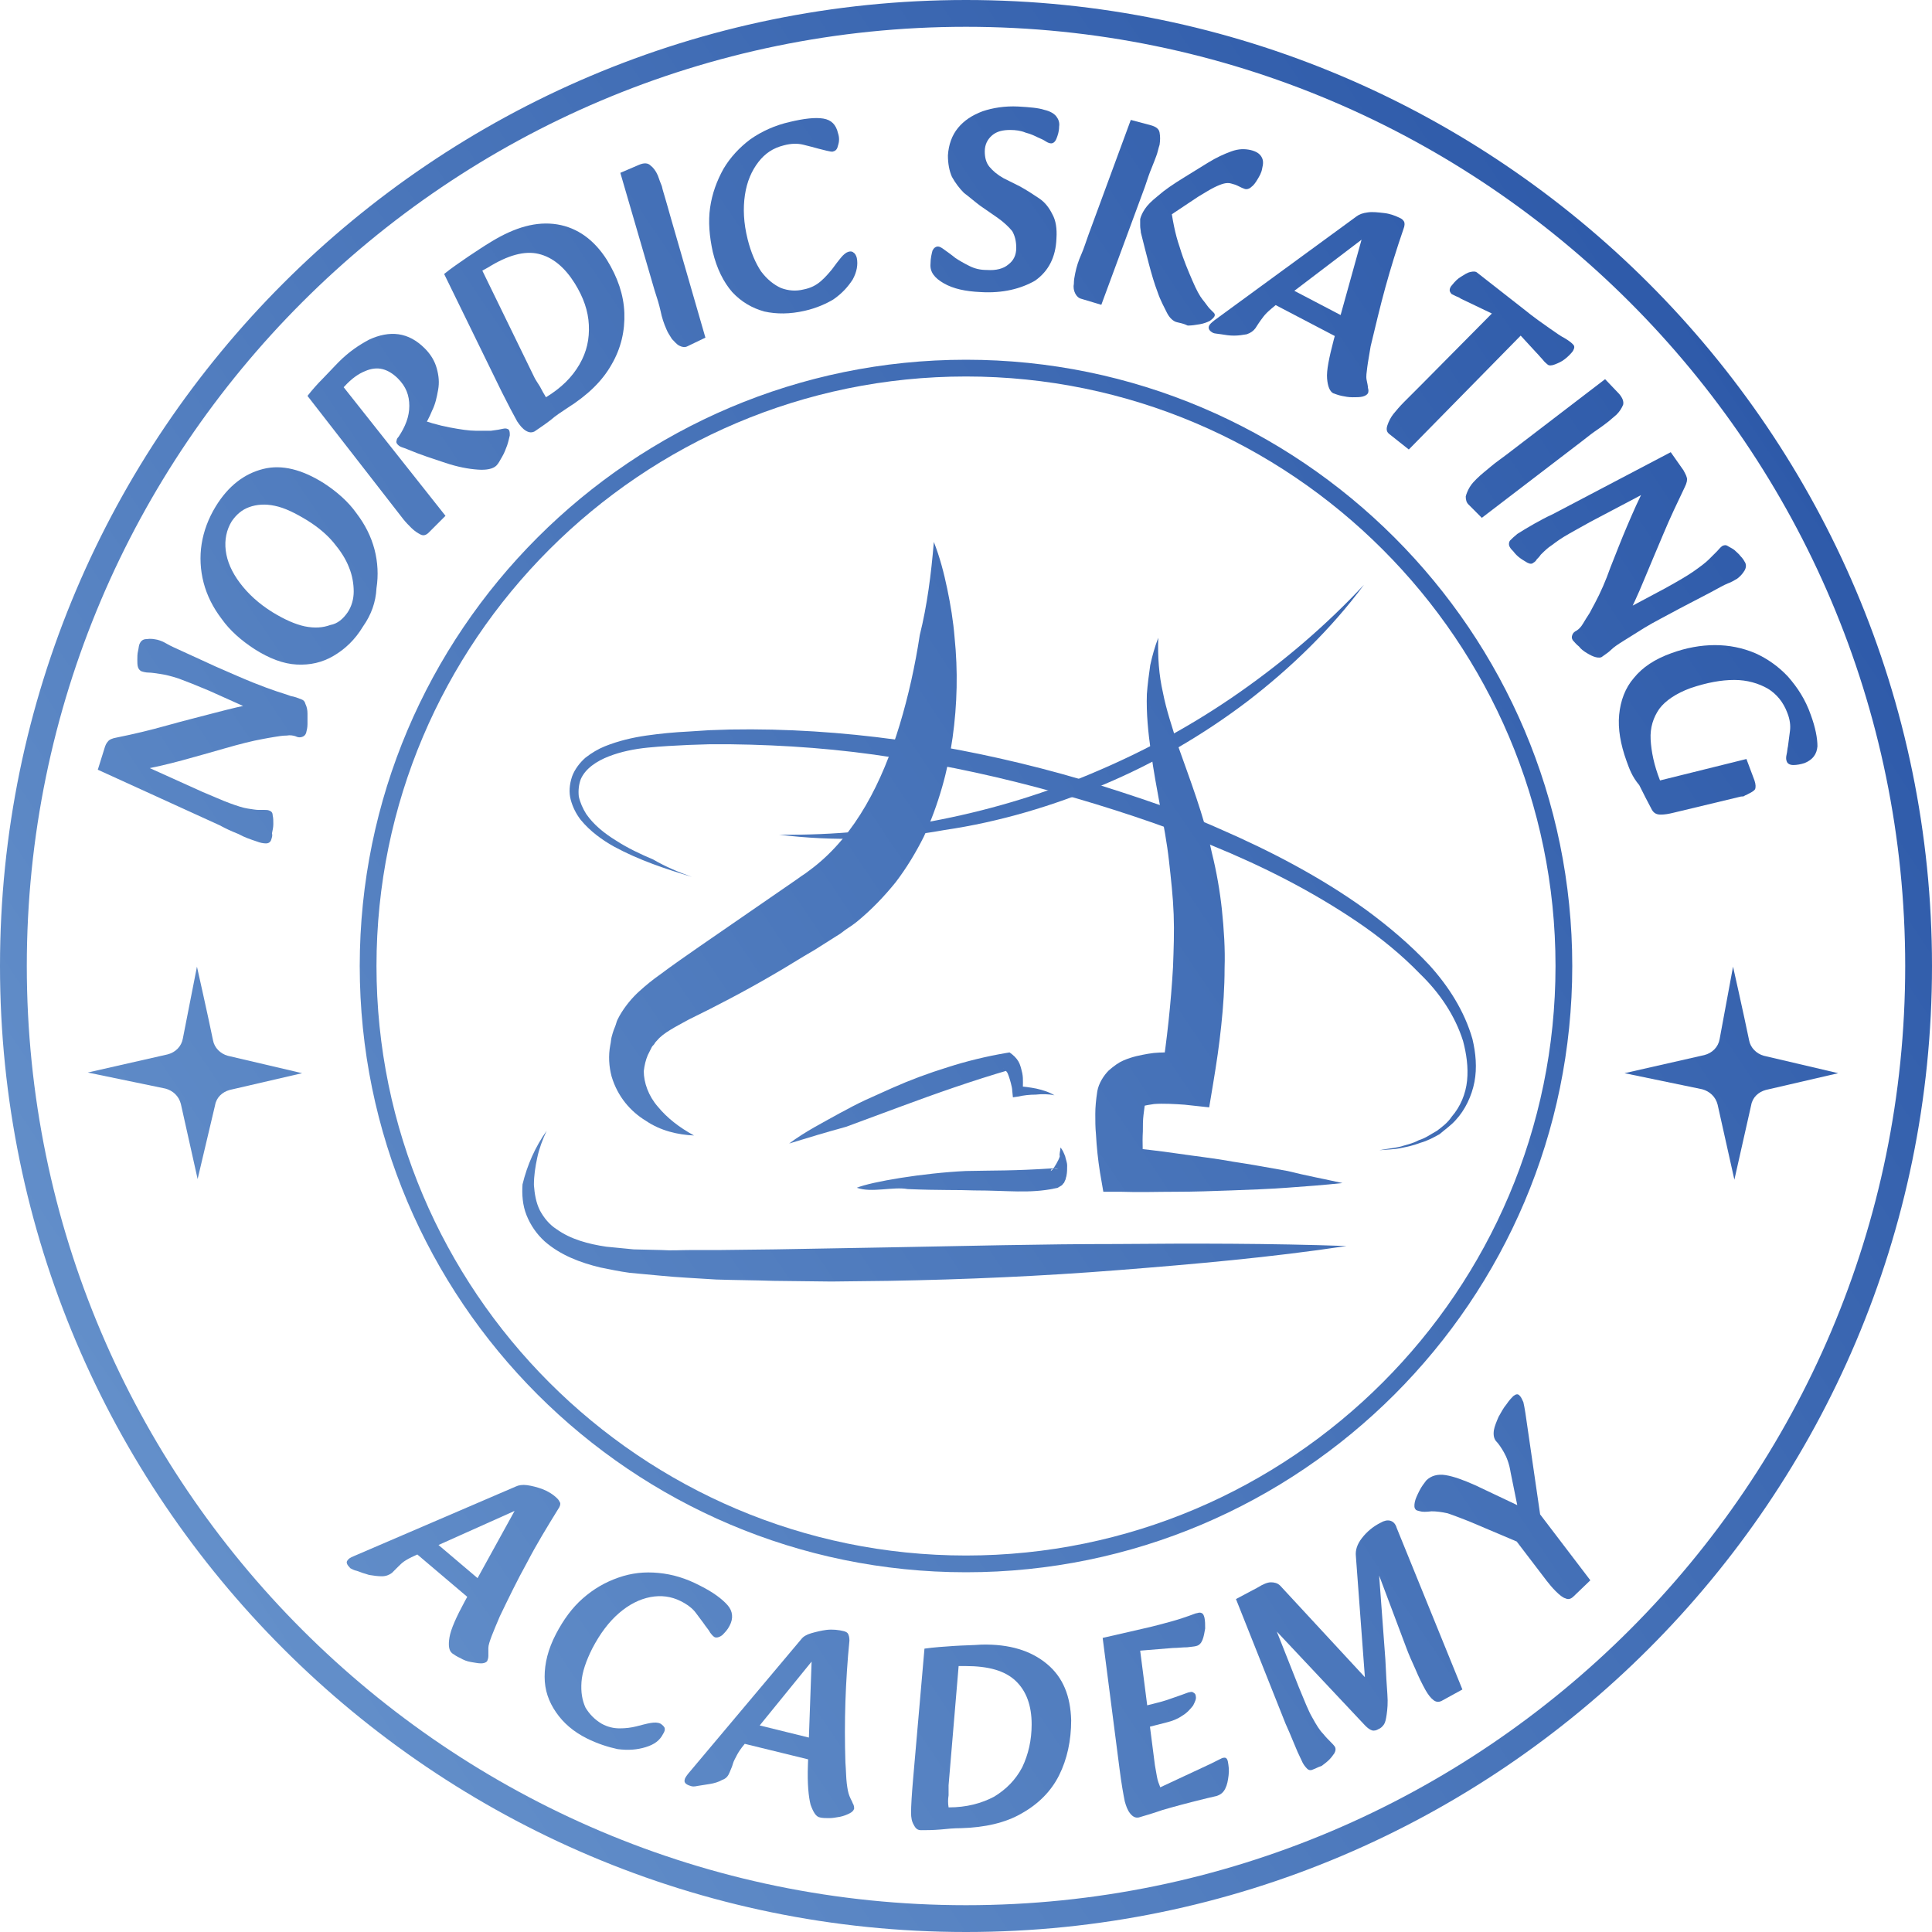<?xml version="1.0" encoding="UTF-8"?> <svg xmlns="http://www.w3.org/2000/svg" xmlns:xlink="http://www.w3.org/1999/xlink" version="1.1" id="Layer_1" x="0px" y="0px" viewBox="0 0 288.4 288.4" style="enable-background:new 0 0 288.4 288.4;" xml:space="preserve"> <style type="text/css"> .st0{fill:url(#SVGID_1_);} .st1{fill:url(#SVGID_2_);} .st2{fill:url(#SVGID_3_);} .st3{fill:url(#SVGID_4_);} .st4{fill:url(#SVGID_5_);} .st5{fill:url(#SVGID_6_);} .st6{fill:url(#SVGID_7_);} .st7{fill:url(#SVGID_8_);} .st8{fill:url(#SVGID_9_);} .st9{fill:url(#SVGID_10_);} .st10{fill:url(#SVGID_11_);} .st11{fill:url(#SVGID_12_);} .st12{fill:url(#SVGID_13_);} .st13{fill:url(#SVGID_14_);} .st14{fill:url(#SVGID_15_);} .st15{fill:url(#SVGID_16_);} .st16{fill:url(#SVGID_17_);} .st17{fill:url(#SVGID_18_);} .st18{fill:url(#SVGID_19_);} .st19{fill:url(#SVGID_20_);} .st20{fill:url(#SVGID_21_);} .st21{fill:url(#SVGID_22_);} .st22{fill:url(#SVGID_23_);} .st23{fill:url(#SVGID_24_);} .st24{fill:url(#SVGID_25_);} .st25{fill:url(#SVGID_26_);} .st26{fill:url(#SVGID_27_);} .st27{fill:url(#SVGID_28_);} .st28{fill:url(#SVGID_29_);} .st29{fill:url(#SVGID_30_);} .st30{fill:url(#SVGID_31_);} </style> <g> <linearGradient id="SVGID_1_" gradientUnits="userSpaceOnUse" x1="59.636" y1="294.243" x2="316.635" y2="121.243"> <stop offset="0" style="stop-color:#6591CB"></stop> <stop offset="1" style="stop-color:#2C58A8"></stop> </linearGradient> <path class="st0" d="M258.7,144.3c0,0,1.6,7.1,2.4,11c0.2,1.1,1.1,2,2.2,2.3l11.1,2.6l-10.8,2.5c-1.1,0.3-2,1.1-2.2,2.3l-2.5,11.1 l-2.5-11.2c-0.3-1.2-1.2-2-2.3-2.3l-11.6-2.4l11.9-2.7c1.2-0.3,2.1-1.2,2.3-2.4L258.7,144.3z"></path> <linearGradient id="SVGID_2_" gradientUnits="userSpaceOnUse" x1="-11.889" y1="187.99" x2="245.111" y2="14.99"> <stop offset="0" style="stop-color:#6591CB"></stop> <stop offset="1" style="stop-color:#2C58A8"></stop> </linearGradient> <path class="st1" d="M29.4,144.3c0,0,1.6,7.1,2.4,11c0.2,1.1,1.1,2,2.2,2.3l11.1,2.6l-10.8,2.5c-1.1,0.3-2,1.1-2.2,2.3L29.5,176 L27,164.8c-0.3-1.2-1.2-2-2.3-2.3l-11.6-2.4l11.9-2.7c1.2-0.3,2.1-1.2,2.3-2.4L29.4,144.3z"></path> <g> <linearGradient id="SVGID_3_" gradientUnits="userSpaceOnUse" x1="-34.406" y1="154.541" x2="222.594" y2="-18.459"> <stop offset="0" style="stop-color:#6591CB"></stop> <stop offset="1" style="stop-color:#2C58A8"></stop> </linearGradient> <path class="st2" d="M40.5,125.3c-0.1,0.4-0.4,0.6-0.8,0.6c-0.4,0-0.9-0.1-1.4-0.3c-0.9-0.3-1.8-0.6-2.7-1.1 c-1-0.4-1.9-0.8-2.8-1.3l-18.2-8.3l1-3.2c0.1-0.4,0.3-0.8,0.5-1c0.2-0.3,0.7-0.5,1.3-0.6c2.5-0.5,5-1.1,7.5-1.8 c2.5-0.7,4.9-1.3,7.2-1.9c2.3-0.6,4.3-1.1,6.2-1.4l0.7,1.6l-7.8-3.5c-1.9-0.8-3.4-1.4-4.5-1.8c-1.2-0.4-2.1-0.6-2.8-0.7 c-0.7-0.1-1.3-0.2-1.7-0.2s-0.8-0.1-1.1-0.2c-0.2-0.1-0.4-0.3-0.5-0.6c-0.1-0.3-0.1-0.7-0.1-1.1c0-0.4,0-0.9,0.1-1.3 c0.1-0.4,0.1-0.7,0.2-1c0.2-0.5,0.5-0.8,1.1-0.8c0.6-0.1,1.1,0,1.6,0.1c0.4,0.1,0.9,0.3,1.4,0.6c0.5,0.3,1.4,0.7,2.5,1.2l4.8,2.2 c2.3,1,4.1,1.8,5.6,2.4c1.5,0.6,2.6,1,3.5,1.3c0.9,0.3,1.6,0.5,2.1,0.7c0.6,0.1,1.1,0.3,1.6,0.5c0.3,0.1,0.5,0.3,0.6,0.7 c0.2,0.4,0.3,0.9,0.3,1.4c0,0.5,0,1.1,0,1.6c0,0.5-0.1,0.9-0.2,1.3c-0.1,0.3-0.3,0.5-0.6,0.6c-0.3,0.1-0.6,0.1-1-0.1 c-0.3-0.1-0.8-0.2-1.3-0.1c-0.6,0-1.2,0.1-1.8,0.2c-0.6,0.1-1.2,0.2-1.7,0.3c-1.7,0.3-3.6,0.8-5.7,1.4c-2.1,0.6-4.2,1.2-6.4,1.8 s-4.4,1.1-6.6,1.5l0.3-1l9.3,4.2c1.7,0.7,3,1.3,4.1,1.7c1.1,0.4,2,0.7,2.7,0.8c0.7,0.1,1.2,0.2,1.6,0.2s0.7,0,0.9,0 c0.2,0,0.5,0,0.7,0.1c0.3,0.1,0.5,0.3,0.5,0.7c0.1,0.4,0.1,0.8,0.1,1.3c0,0.5-0.1,0.9-0.2,1.4C40.7,124.7,40.6,125,40.5,125.3z"></path> <linearGradient id="SVGID_4_" gradientUnits="userSpaceOnUse" x1="-42.582" y1="142.394" x2="214.418" y2="-30.606"> <stop offset="0" style="stop-color:#6591CB"></stop> <stop offset="1" style="stop-color:#2C58A8"></stop> </linearGradient> <path class="st3" d="M54.2,93.5c-1.2,2-2.7,3.4-4.4,4.4c-1.7,1-3.5,1.4-5.5,1.3c-2-0.1-4.1-0.9-6.3-2.3c-2-1.3-3.7-2.8-4.9-4.5 c-1.3-1.7-2.2-3.5-2.7-5.4c-0.5-1.9-0.6-3.9-0.3-5.8c0.3-1.9,1-3.8,2.1-5.6c1.9-3.1,4.3-4.9,7.1-5.6c2.8-0.7,5.8,0.1,9,2.1 c2,1.3,3.7,2.8,4.9,4.5c1.3,1.7,2.2,3.5,2.7,5.4s0.6,3.9,0.3,5.8C56.1,89.9,55.4,91.8,54.2,93.5z M51.9,91.4 c0.6-0.9,0.9-2,0.9-3.1s-0.2-2.4-0.7-3.6c-0.5-1.3-1.3-2.5-2.3-3.7c-1-1.2-2.3-2.3-3.9-3.3c-1.8-1.1-3.4-1.9-4.9-2.2 c-1.4-0.3-2.7-0.2-3.8,0.2c-1.1,0.4-1.9,1.1-2.6,2.1c-0.8,1.3-1.1,2.8-0.9,4.4c0.2,1.6,0.9,3.2,2.1,4.8c1.2,1.6,2.8,3.1,4.9,4.4 c1.8,1.1,3.4,1.8,4.8,2.1c1.5,0.3,2.7,0.2,3.8-0.2C50.4,93.1,51.2,92.4,51.9,91.4z"></path> <linearGradient id="SVGID_5_" gradientUnits="userSpaceOnUse" x1="-46.62" y1="136.395" x2="210.38" y2="-36.605"> <stop offset="0" style="stop-color:#6591CB"></stop> <stop offset="1" style="stop-color:#2C58A8"></stop> </linearGradient> <path class="st4" d="M74.1,69.5c-0.5,0.5-1.5,0.7-2.8,0.6c-1.4-0.1-3-0.4-4.8-1c-1.8-0.6-3.7-1.2-5.6-2c-0.2-0.1-0.5-0.2-0.8-0.3 c-0.3-0.1-0.5-0.2-0.7-0.4c-0.2-0.2-0.3-0.4-0.2-0.6c0-0.2,0.1-0.4,0.3-0.6c1-1.5,1.6-3,1.6-4.6c0-1.6-0.5-2.9-1.7-4.1 c-0.7-0.7-1.5-1.2-2.3-1.4c-0.8-0.2-1.7-0.1-2.6,0.3c-1,0.4-2,1.1-3.1,2.3l-0.1,0.1l15.2,19.2l-2.5,2.5c-0.4,0.4-0.8,0.5-1.2,0.3 c-0.4-0.2-0.9-0.5-1.4-1c-0.4-0.4-0.8-0.8-1.2-1.3L45.9,59.1c0.7-0.9,1.5-1.8,2.3-2.6c0.8-0.8,1.6-1.7,2.4-2.5 c1.5-1.5,3-2.5,4.5-3.3c1.5-0.7,3-1,4.4-0.8c1.4,0.2,2.7,0.9,3.9,2.1c0.9,0.9,1.5,1.9,1.8,3c0.3,1.1,0.4,2.1,0.2,3.2 c-0.2,1.1-0.4,2.1-0.9,3.1c-0.4,1-0.9,1.9-1.4,2.7l-1.3-1.7c2,0.7,3.7,1.2,5.3,1.5c1.6,0.3,2.9,0.5,3.9,0.5c1,0,1.8,0,2.3,0 c0.8-0.1,1.4-0.2,1.8-0.3c0.4-0.1,0.6,0,0.8,0.1c0.2,0.2,0.2,0.5,0.2,0.9c-0.1,0.4-0.2,0.9-0.4,1.5c-0.2,0.5-0.4,1.1-0.7,1.6 C74.6,68.8,74.4,69.2,74.1,69.5z"></path> <linearGradient id="SVGID_6_" gradientUnits="userSpaceOnUse" x1="-48.147" y1="134.127" x2="208.853" y2="-38.873"> <stop offset="0" style="stop-color:#6591CB"></stop> <stop offset="1" style="stop-color:#2C58A8"></stop> </linearGradient> <path class="st5" d="M79.8,64.4c-0.4,0.2-0.8,0.2-1.3-0.1c-0.5-0.3-0.9-0.8-1.3-1.4c-0.5-0.9-1.3-2.4-2.3-4.4l-8.6-17.6 c1.1-0.9,2.3-1.7,3.6-2.6c1.2-0.8,2.4-1.6,3.4-2.2c3.6-2.2,6.8-3.1,9.9-2.6c3,0.5,5.5,2.3,7.4,5.3c1.6,2.6,2.5,5.2,2.6,7.9 c0.1,2.7-0.5,5.3-1.9,7.7c-1.4,2.5-3.6,4.6-6.6,6.5c-0.9,0.6-1.7,1.1-2.5,1.8C81.3,63.4,80.5,63.9,79.8,64.4z M81.5,59.3 c2.3-1.4,3.9-3,5-4.9s1.5-3.8,1.4-5.9c-0.1-2.1-0.8-4.1-2.1-6.2c-1.5-2.4-3.3-3.9-5.4-4.4c-2.1-0.5-4.6,0.2-7.5,2L72,40.4l7.8,16 c0.2,0.4,0.5,0.8,0.8,1.3C80.9,58.3,81.2,58.8,81.5,59.3z"></path> <linearGradient id="SVGID_7_" gradientUnits="userSpaceOnUse" x1="-46.69" y1="136.292" x2="210.31" y2="-36.708"> <stop offset="0" style="stop-color:#6591CB"></stop> <stop offset="1" style="stop-color:#2C58A8"></stop> </linearGradient> <path class="st6" d="M102.6,51.7c-0.4,0.2-0.8,0.1-1.2-0.1c-0.4-0.2-0.7-0.6-1.1-1c-0.3-0.5-0.6-0.9-0.8-1.4 c-0.4-0.9-0.7-1.8-0.9-2.8c-0.2-0.9-0.5-1.9-0.9-3.1l-5.1-17.5l2.8-1.2c0.7-0.3,1.3-0.3,1.7,0.1c0.4,0.3,0.8,0.8,1.1,1.5 c0.2,0.6,0.4,1.1,0.6,1.6c0.1,0.5,0.3,1.1,0.5,1.8c0.2,0.7,0.5,1.7,0.8,2.8l5.2,18L102.6,51.7z"></path> <linearGradient id="SVGID_8_" gradientUnits="userSpaceOnUse" x1="-43.263" y1="141.382" x2="213.737" y2="-31.618"> <stop offset="0" style="stop-color:#6591CB"></stop> <stop offset="1" style="stop-color:#2C58A8"></stop> </linearGradient> <path class="st7" d="M120.1,46.4c-2.2,0.5-4.2,0.5-6,0.1c-1.8-0.5-3.4-1.4-4.8-2.9c-1.3-1.5-2.3-3.5-2.9-6 c-0.5-2.3-0.7-4.5-0.4-6.6c0.3-2.1,1-4,2-5.8c1-1.7,2.4-3.2,4-4.4c1.7-1.2,3.7-2.1,5.9-2.6c2.1-0.5,3.8-0.7,5-0.5 c1.2,0.2,1.9,0.9,2.2,2.2c0.2,0.6,0.2,1.2,0,1.8c-0.1,0.5-0.3,0.8-0.7,0.9c-0.2,0.1-0.5,0-1-0.1c-0.4-0.1-0.8-0.2-1.2-0.3 c-0.7-0.2-1.5-0.4-2.3-0.6c-0.8-0.2-1.8-0.2-2.9,0.1c-1.6,0.4-2.8,1.2-3.8,2.5c-1,1.3-1.7,2.9-2,4.9c-0.3,2-0.2,4.2,0.4,6.6 c0.5,2,1.2,3.6,2,4.8c0.9,1.2,1.9,2,3,2.5c1.1,0.4,2.2,0.5,3.4,0.2c1-0.2,1.8-0.6,2.5-1.2c0.7-0.6,1.2-1.2,1.7-1.8 c0.5-0.7,0.9-1.2,1.3-1.7c0.4-0.5,0.8-0.8,1.1-0.9c0.3-0.1,0.6-0.1,0.8,0.1c0.2,0.1,0.4,0.4,0.5,0.8c0.2,1,0,2.1-0.6,3.2 c-0.7,1.1-1.6,2.1-2.9,3C123.4,45.3,121.9,46,120.1,46.4z"></path> <linearGradient id="SVGID_9_" gradientUnits="userSpaceOnUse" x1="-34.881" y1="153.834" x2="222.119" y2="-19.166"> <stop offset="0" style="stop-color:#6591CB"></stop> <stop offset="1" style="stop-color:#2C58A8"></stop> </linearGradient> <path class="st8" d="M146.4,43.6c-2.3-0.1-4.1-0.5-5.5-1.3c-1.4-0.8-2.1-1.7-2-2.9c0-0.9,0.2-1.6,0.3-2c0.2-0.4,0.5-0.6,0.8-0.6 c0.3,0,0.6,0.2,1,0.5c0.4,0.3,1,0.7,1.6,1.2c0.6,0.4,1.3,0.8,2.1,1.2c0.8,0.4,1.6,0.6,2.6,0.6c1.4,0.1,2.5-0.2,3.2-0.8 c0.8-0.6,1.2-1.4,1.2-2.5c0-1-0.2-1.8-0.6-2.5c-0.5-0.6-1.2-1.3-2.2-2l-2.6-1.8c-0.8-0.6-1.6-1.3-2.4-1.9 c-0.7-0.7-1.3-1.5-1.8-2.4c-0.4-0.9-0.6-2-0.6-3.2c0.1-1.6,0.6-3,1.5-4.1c0.9-1.1,2.1-1.9,3.7-2.5c1.5-0.5,3.3-0.8,5.3-0.7 c1.7,0.1,3,0.2,3.9,0.5c0.9,0.2,1.5,0.6,1.8,1c0.3,0.4,0.5,0.9,0.4,1.5c0,0.7-0.2,1.3-0.4,1.8c-0.2,0.5-0.5,0.7-0.8,0.7 c-0.2,0-0.5-0.1-0.8-0.3c-0.3-0.2-0.7-0.4-1.2-0.6c-0.4-0.2-1-0.5-1.8-0.7c-0.7-0.3-1.5-0.4-2.3-0.4c-1.1,0-2,0.2-2.7,0.8 c-0.7,0.6-1.1,1.4-1.1,2.4c0,0.9,0.2,1.7,0.7,2.3s1.2,1.2,2.1,1.7l2.4,1.2c1.1,0.6,2,1.2,2.9,1.8c0.9,0.6,1.5,1.4,2,2.4 c0.5,0.9,0.7,2.1,0.6,3.6c-0.1,2.8-1.2,4.9-3.2,6.3C152.4,43.1,149.7,43.8,146.4,43.6z"></path> <linearGradient id="SVGID_10_" gradientUnits="userSpaceOnUse" x1="-25.631" y1="167.576" x2="231.369" y2="-5.424"> <stop offset="0" style="stop-color:#6591CB"></stop> <stop offset="1" style="stop-color:#2C58A8"></stop> </linearGradient> <path class="st9" d="M161.4,44.6c-0.4-0.1-0.7-0.4-0.9-0.8c-0.2-0.4-0.3-0.9-0.2-1.4c0-0.6,0.1-1.1,0.2-1.6c0.2-1,0.5-1.9,0.9-2.8 c0.4-0.9,0.7-1.9,1.1-3l6.3-17.1l3,0.8c0.7,0.2,1.2,0.5,1.3,1.1s0.1,1.1,0,1.8c-0.2,0.6-0.3,1.2-0.5,1.7c-0.2,0.5-0.4,1.1-0.7,1.8 c-0.3,0.7-0.6,1.6-1,2.8l-6.5,17.6L161.4,44.6z M175.7,48.1c-0.5-0.1-1.1-0.6-1.5-1.4s-1-1.9-1.4-3.1c-0.5-1.3-0.9-2.7-1.3-4.2 c-0.4-1.5-0.8-3.1-1.2-4.7c0-0.3-0.1-0.6-0.1-1s0-0.7,0-1c0.1-0.4,0.3-0.9,0.7-1.5c0.4-0.6,1-1.2,2-2c0.9-0.8,2.2-1.7,4-2.8 l3.4-2.1c1.3-0.8,2.4-1.3,3.5-1.7c1.1-0.4,2-0.4,2.9-0.2c0.8,0.2,1.3,0.5,1.6,1c0.3,0.5,0.3,1,0.1,1.8c-0.1,0.6-0.4,1.1-0.7,1.6 s-0.6,0.9-0.9,1.1c-0.3,0.3-0.7,0.4-1,0.3c-0.3-0.1-0.5-0.2-0.9-0.4s-0.7-0.3-1.1-0.4c-0.3-0.1-0.7-0.1-1.1,0 c-0.4,0.1-0.9,0.3-1.5,0.6s-1.4,0.8-2.4,1.4l-5.7,3.8l1.6-2.8c0.3,2.3,0.7,4.5,1.4,6.5c0.6,2,1.3,3.6,1.9,5 c0.6,1.4,1.1,2.3,1.5,2.8c0.5,0.6,0.8,1.1,1.1,1.4c0.3,0.3,0.5,0.5,0.6,0.6c0.1,0.1,0.2,0.3,0.1,0.5c-0.1,0.2-0.3,0.4-0.7,0.7 c-0.4,0.2-0.9,0.4-1.5,0.5c-0.6,0.1-1.2,0.2-1.8,0.2C176.7,48.3,176.1,48.2,175.7,48.1z"></path> <linearGradient id="SVGID_11_" gradientUnits="userSpaceOnUse" x1="-10.742" y1="189.694" x2="246.258" y2="16.694"> <stop offset="0" style="stop-color:#6591CB"></stop> <stop offset="1" style="stop-color:#2C58A8"></stop> </linearGradient> <path class="st10" d="M181.1,49.7c-0.6-0.3-0.8-0.7-0.6-1.1c0.1-0.2,0.3-0.4,0.8-0.8l21.2-15.5c0.4-0.3,0.9-0.5,1.7-0.6 c0.7-0.1,1.5,0,2.4,0.1s1.7,0.4,2.5,0.8c0.2,0.1,0.4,0.3,0.5,0.5c0.1,0.2,0.1,0.6-0.1,1.1c-1,2.9-1.9,5.8-2.7,8.7 c-0.8,2.9-1.5,5.9-2.2,8.8c-0.2,1.3-0.4,2.3-0.5,3.1c-0.1,0.8-0.2,1.4-0.1,1.9c0.1,0.5,0.2,0.9,0.2,1.2c0.1,0.3,0.1,0.6,0,0.8 c-0.1,0.2-0.4,0.4-0.8,0.5s-0.9,0.1-1.5,0.1s-1.1-0.1-1.6-0.2c-0.5-0.1-1-0.3-1.3-0.4c-0.5-0.3-0.8-1-0.9-2.2 c-0.1-1.2,0.3-3.1,1-5.8l4.5-16.2l1.2,0.1l-14.2,10.8c-0.6,0.5-1.1,0.9-1.5,1.3c-0.4,0.4-0.6,0.7-0.9,1.1 c-0.2,0.3-0.5,0.7-0.8,1.2c-0.3,0.4-0.7,0.7-1.3,0.9c-0.6,0.1-1.2,0.2-1.9,0.2c-0.7,0-1.3-0.1-1.9-0.2S181.3,49.8,181.1,49.7z M189.2,44.9l1.5-2.8l13,6.8l-1.5,2.8L189.2,44.9z"></path> <linearGradient id="SVGID_12_" gradientUnits="userSpaceOnUse" x1="-2.913" y1="201.325" x2="254.087" y2="28.325"> <stop offset="0" style="stop-color:#6591CB"></stop> <stop offset="1" style="stop-color:#2C58A8"></stop> </linearGradient> <path class="st11" d="M207.4,64.8c-0.4-0.3-0.5-0.7-0.3-1.3c0.2-0.6,0.5-1.2,0.9-1.7s1-1.2,1.6-1.8c0.6-0.6,1.5-1.5,2.6-2.6 l10.5-10.6l-4.6-2.2c-0.3-0.2-0.5-0.3-0.8-0.4c-0.2-0.1-0.4-0.2-0.6-0.3c-0.2-0.2-0.3-0.4-0.3-0.6s0.1-0.5,0.4-0.8 c0.4-0.5,0.8-0.9,1.3-1.2c0.5-0.3,0.9-0.6,1.4-0.7c0.4-0.1,0.8-0.1,1,0.1l6.9,5.4c1.6,1.3,2.9,2.2,3.9,2.9c1,0.7,1.7,1.2,2.3,1.5 c0.5,0.3,0.9,0.6,1.1,0.8c0.2,0.2,0.3,0.3,0.3,0.5s-0.1,0.4-0.2,0.6c-0.3,0.4-0.7,0.8-1.2,1.2c-0.5,0.4-1,0.6-1.5,0.8 c-0.5,0.2-0.9,0.2-1.1,0c-0.1-0.1-0.4-0.3-0.7-0.7c-0.3-0.3-0.6-0.7-1-1.1l-2.3-2.5l-16.7,17L207.4,64.8z"></path> <linearGradient id="SVGID_13_" gradientUnits="userSpaceOnUse" x1="7.661" y1="217.033" x2="264.661" y2="44.033"> <stop offset="0" style="stop-color:#6591CB"></stop> <stop offset="1" style="stop-color:#2C58A8"></stop> </linearGradient> <path class="st12" d="M219.2,75.3c-0.3-0.3-0.4-0.7-0.4-1.2c0.1-0.4,0.3-0.9,0.6-1.4c0.3-0.5,0.7-0.9,1-1.2 c0.7-0.7,1.5-1.3,2.2-1.9s1.6-1.2,2.5-1.9l14.5-11.1l2.1,2.2c0.5,0.6,0.7,1.1,0.6,1.6c-0.2,0.5-0.5,1-1,1.5 c-0.5,0.4-0.9,0.8-1.3,1.1c-0.4,0.3-0.9,0.7-1.5,1.1c-0.6,0.4-1.4,1-2.4,1.8l-14.9,11.4L219.2,75.3z"></path> <linearGradient id="SVGID_14_" gradientUnits="userSpaceOnUse" x1="18.941" y1="233.79" x2="275.941" y2="60.79"> <stop offset="0" style="stop-color:#6591CB"></stop> <stop offset="1" style="stop-color:#2C58A8"></stop> </linearGradient> <path class="st13" d="M225.4,81.7c-0.2-0.3-0.2-0.7,0-1c0.3-0.3,0.6-0.6,1.1-1c0.8-0.5,1.6-1,2.5-1.5c0.9-0.5,1.8-1,2.7-1.4 l17.7-9.3l1.9,2.7c0.2,0.4,0.4,0.7,0.5,1.1c0.1,0.3,0,0.8-0.3,1.4c-1.1,2.3-2.2,4.6-3.2,7c-1,2.4-2,4.7-2.9,6.9 c-0.9,2.2-1.8,4.1-2.6,5.7l-1.7-0.5l7.5-4c1.8-1,3.2-1.8,4.2-2.5s1.8-1.3,2.3-1.8c0.5-0.5,0.9-0.9,1.2-1.2 c0.3-0.3,0.5-0.6,0.8-0.8c0.2-0.1,0.5-0.2,0.8,0s0.6,0.3,1,0.6c0.3,0.3,0.7,0.6,0.9,0.9c0.3,0.3,0.5,0.6,0.6,0.8 c0.3,0.4,0.3,0.9,0,1.4c-0.3,0.5-0.7,0.9-1.1,1.2c-0.4,0.2-0.8,0.5-1.4,0.7c-0.5,0.2-1.4,0.7-2.5,1.3l-4.6,2.4 c-2.2,1.2-4,2.1-5.3,2.9c-1.3,0.8-2.4,1.5-3.2,2c-0.8,0.5-1.4,0.9-1.8,1.3s-0.9,0.7-1.3,1c-0.2,0.2-0.6,0.2-1,0.1 c-0.4-0.1-0.8-0.3-1.3-0.6s-0.9-0.6-1.2-1c-0.4-0.3-0.7-0.7-0.9-0.9c-0.2-0.3-0.2-0.5-0.1-0.8c0.1-0.3,0.3-0.5,0.7-0.7 c0.3-0.2,0.6-0.5,0.9-1c0.3-0.5,0.6-1,1-1.6c0.3-0.6,0.6-1.1,0.8-1.5c0.8-1.5,1.6-3.3,2.3-5.3c0.8-2,1.6-4.1,2.5-6.2 c0.9-2.1,1.8-4.2,2.9-6.2l0.7,0.8l-9.1,4.8c-1.6,0.9-2.9,1.6-3.9,2.2c-1,0.6-1.7,1.2-2.3,1.6c-0.5,0.4-0.9,0.8-1.2,1.1 c-0.2,0.3-0.4,0.5-0.6,0.7c-0.1,0.2-0.3,0.4-0.5,0.5c-0.2,0.2-0.5,0.2-0.9,0c-0.3-0.2-0.7-0.4-1.1-0.7c-0.4-0.3-0.7-0.6-1-1 C225.7,82.1,225.5,81.9,225.4,81.7z"></path> <linearGradient id="SVGID_15_" gradientUnits="userSpaceOnUse" x1="34.437" y1="256.809" x2="291.437" y2="83.809"> <stop offset="0" style="stop-color:#6591CB"></stop> <stop offset="1" style="stop-color:#2C58A8"></stop> </linearGradient> <path class="st14" d="M242.8,113.6c-0.9-2.5-1.3-4.8-1.1-6.9c0.2-2.1,0.9-4,2.2-5.5c1.3-1.6,3.1-2.8,5.6-3.7 c2.2-0.8,4.4-1.2,6.5-1.2c2.1,0,4.1,0.4,6,1.2c1.8,0.8,3.5,2,4.9,3.5c1.4,1.6,2.6,3.4,3.4,5.7c0.7,1.9,1,3.5,1,4.7 c-0.1,1.2-0.7,2-1.9,2.5c-0.6,0.2-1.2,0.3-1.7,0.3s-0.9-0.2-1-0.6c-0.1-0.2-0.1-0.6,0-1c0.1-0.4,0.1-0.8,0.2-1.2 c0.1-0.7,0.2-1.5,0.3-2.3c0.1-0.8,0-1.7-0.4-2.7c-0.6-1.6-1.6-2.8-2.9-3.6c-1.4-0.8-3.1-1.3-5-1.3c-2,0-4.1,0.4-6.5,1.2 c-2.2,0.8-3.8,1.9-4.7,3.1c-0.9,1.3-1.4,2.8-1.3,4.6c0.1,1.8,0.5,3.8,1.4,6.1l12.9-3.2l1.2,3.2c0.2,0.6,0.2,1,0.1,1.3 c-0.2,0.3-0.6,0.5-1.2,0.8c-0.1,0.1-0.3,0.1-0.4,0.2c-0.1,0.1-0.3,0.1-0.5,0.1l-10,2.4c-0.8,0.2-1.4,0.3-2,0.3 c-0.6,0-1-0.2-1.3-0.7c-0.7-1.3-1.3-2.5-1.9-3.7C243.6,115.9,243.2,114.7,242.8,113.6z"></path> </g> <g> <linearGradient id="SVGID_16_" gradientUnits="userSpaceOnUse" x1="35.579" y1="258.507" x2="292.579" y2="85.507"> <stop offset="0" style="stop-color:#6591CB"></stop> <stop offset="1" style="stop-color:#2C58A8"></stop> </linearGradient> <path class="st15" d="M52.3,234.1c-0.5-0.5-0.7-0.9-0.4-1.2c0.1-0.2,0.4-0.4,0.9-0.6L77,221.9c0.4-0.2,1-0.3,1.7-0.2 c0.7,0.1,1.5,0.3,2.3,0.6c0.8,0.3,1.6,0.8,2.2,1.4c0.2,0.2,0.3,0.4,0.4,0.6c0.1,0.2,0,0.6-0.3,1c-1.6,2.6-3.2,5.2-4.6,7.9 c-1.5,2.7-2.8,5.4-4.1,8.1c-0.5,1.2-0.9,2.1-1.2,2.9c-0.3,0.8-0.5,1.4-0.5,1.8c0,0.5,0,0.9,0,1.2s-0.1,0.6-0.2,0.8 c-0.2,0.2-0.5,0.3-0.9,0.3c-0.4,0-0.9-0.1-1.5-0.2s-1.1-0.3-1.6-0.6c-0.5-0.2-0.9-0.5-1.2-0.7c-0.5-0.4-0.6-1.2-0.4-2.4 c0.2-1.2,1-3,2.3-5.4l8.1-14.7l1.2,0.4l-16.3,7.3c-0.7,0.3-1.3,0.6-1.8,0.9s-0.8,0.6-1.1,0.9s-0.6,0.6-1,1 c-0.4,0.3-0.9,0.5-1.5,0.5c-0.6,0-1.3-0.1-1.9-0.2c-0.7-0.2-1.3-0.4-1.8-0.6C52.8,234.4,52.5,234.2,52.3,234.1z M61.3,231.2l2-2.4 l11.2,9.5l-2,2.4L61.3,231.2z"></path> <linearGradient id="SVGID_17_" gradientUnits="userSpaceOnUse" x1="48.972" y1="278.402" x2="305.972" y2="105.402"> <stop offset="0" style="stop-color:#6591CB"></stop> <stop offset="1" style="stop-color:#2C58A8"></stop> </linearGradient> <path class="st16" d="M87.6,259.5c-2-1-3.5-2.3-4.6-3.9c-1.1-1.6-1.7-3.3-1.7-5.3c0-2,0.5-4.1,1.7-6.4c1.1-2.1,2.4-3.9,4-5.3 c1.6-1.4,3.3-2.4,5.3-3.1s3.9-0.9,6-0.7c2.1,0.2,4.1,0.8,6.2,1.9c2,1,3.3,2,4.1,2.9s0.9,2,0.3,3.1c-0.3,0.6-0.7,1-1.1,1.4 c-0.4,0.3-0.8,0.4-1.1,0.3c-0.2-0.1-0.4-0.3-0.7-0.7c-0.2-0.4-0.5-0.7-0.7-1c-0.4-0.6-0.9-1.2-1.4-1.9c-0.5-0.7-1.3-1.3-2.3-1.8 c-1.4-0.7-2.9-0.9-4.5-0.6s-3.2,1.1-4.7,2.4c-1.5,1.3-2.8,3-4,5.3c-0.9,1.8-1.5,3.5-1.6,5c-0.1,1.5,0.1,2.7,0.6,3.8 c0.6,1,1.4,1.8,2.4,2.4c0.9,0.5,1.8,0.7,2.7,0.7s1.7-0.1,2.5-0.3c0.8-0.2,1.5-0.4,2.1-0.5c0.6-0.1,1.1-0.1,1.5,0.1 c0.3,0.2,0.5,0.4,0.6,0.6c0.1,0.3,0,0.6-0.2,0.9c-0.5,1-1.3,1.6-2.6,2s-2.6,0.5-4.2,0.3C90.8,260.8,89.2,260.3,87.6,259.5z"></path> <linearGradient id="SVGID_18_" gradientUnits="userSpaceOnUse" x1="62.559" y1="298.587" x2="319.56" y2="125.587"> <stop offset="0" style="stop-color:#6591CB"></stop> <stop offset="1" style="stop-color:#2C58A8"></stop> </linearGradient> <path class="st17" d="M103.1,266.6c-0.7-0.2-1-0.5-0.9-0.9c0-0.2,0.2-0.5,0.5-0.9l16.9-20.1c0.3-0.4,0.8-0.7,1.5-0.9 c0.7-0.2,1.5-0.4,2.3-0.5c0.9-0.1,1.8,0,2.6,0.2c0.3,0.1,0.5,0.2,0.6,0.4s0.2,0.5,0.2,1c-0.3,3-0.5,6.1-0.6,9.1 c-0.1,3-0.1,6.1,0,9.1c0.1,1.3,0.1,2.3,0.2,3.1s0.2,1.4,0.4,1.9c0.2,0.5,0.4,0.8,0.5,1.1c0.2,0.3,0.2,0.6,0.2,0.8 c-0.1,0.3-0.3,0.5-0.7,0.7c-0.4,0.2-0.9,0.4-1.4,0.5c-0.6,0.1-1.1,0.2-1.6,0.2c-0.5,0-1,0-1.4-0.1c-0.6-0.1-1-0.8-1.4-1.9 c-0.3-1.2-0.5-3.1-0.4-5.9l0.6-16.8l1.2-0.2l-11.3,13.9c-0.5,0.6-0.9,1.2-1.1,1.6s-0.5,0.9-0.6,1.3c-0.1,0.4-0.3,0.8-0.5,1.3 c-0.2,0.5-0.5,0.9-1.1,1.1c-0.5,0.3-1.2,0.5-1.8,0.6c-0.7,0.1-1.3,0.2-1.9,0.3C103.7,266.7,103.3,266.7,103.1,266.6z M109.9,260 l0.8-3.1l14.2,3.5l-0.7,3.1L109.9,260z"></path> <linearGradient id="SVGID_19_" gradientUnits="userSpaceOnUse" x1="69.701" y1="309.195" x2="326.701" y2="136.195"> <stop offset="0" style="stop-color:#6591CB"></stop> <stop offset="1" style="stop-color:#2C58A8"></stop> </linearGradient> <path class="st18" d="M137.5,273.2c-0.5,0-0.8-0.2-1.1-0.8c-0.3-0.5-0.4-1.1-0.4-1.8c0-1,0.1-2.7,0.3-5l1.7-19.5 c1.4-0.2,2.9-0.3,4.4-0.4s2.8-0.1,4.1-0.2c4.2-0.1,7.4,0.9,9.8,2.9s3.5,4.8,3.6,8.4c0,3-0.6,5.8-1.8,8.2s-3.1,4.3-5.6,5.7 c-2.4,1.4-5.5,2.1-9,2.2c-1.1,0-2.1,0.1-3.1,0.2C139.2,273.2,138.3,273.2,137.5,273.2z M141.6,269.8c2.7,0,4.9-0.6,6.8-1.6 c1.8-1.1,3.2-2.5,4.2-4.4c0.9-1.9,1.4-4,1.4-6.4c0-2.8-0.8-5-2.4-6.5s-4-2.2-7.5-2.2l-1,0l-1.5,17.8c0,0.4,0,1,0,1.5 C141.5,268.6,141.5,269.2,141.6,269.8z"></path> <linearGradient id="SVGID_20_" gradientUnits="userSpaceOnUse" x1="77.476" y1="320.747" x2="334.476" y2="147.747"> <stop offset="0" style="stop-color:#6591CB"></stop> <stop offset="1" style="stop-color:#2C58A8"></stop> </linearGradient> <path class="st19" d="M170,271.3c-0.5,0.1-0.9-0.1-1.3-0.6c-0.4-0.5-0.6-1.1-0.8-1.8c-0.2-1-0.5-2.6-0.8-5l-2.5-19.4l6.1-1.4 c1.8-0.4,3.2-0.8,4.3-1.1c1.1-0.3,1.9-0.6,2.5-0.8s1-0.4,1.2-0.4c0.3-0.1,0.5-0.1,0.7,0c0.2,0.1,0.3,0.3,0.4,0.7 c0.1,0.5,0.1,1,0.1,1.6c-0.1,0.6-0.2,1.2-0.4,1.7s-0.5,0.8-0.9,0.9c-0.3,0.1-0.7,0.1-1.4,0.2c-0.7,0-1.4,0.1-2.1,0.1l-4.9,0.4 l2.2,17.1c0.1,0.6,0.2,1.1,0.3,1.7s0.3,1.1,0.5,1.6l7.5-3.5c0.4-0.2,0.8-0.4,1.2-0.6c0.4-0.2,0.6-0.3,0.7-0.3 c0.4-0.1,0.6,0.1,0.7,0.6c0.1,0.6,0.2,1.2,0.1,2s-0.2,1.4-0.5,2c-0.3,0.6-0.7,0.9-1.3,1.1l-1.3,0.3c-2.9,0.7-5.1,1.3-6.8,1.8 C171.8,270.8,170.6,271.1,170,271.3z M169.5,258.3l-0.2-3.3l1.8-0.4c1.1-0.3,2.1-0.5,3-0.8c0.9-0.3,1.7-0.6,2.3-0.8 c0.6-0.2,1-0.4,1.2-0.4c0.3-0.1,0.5,0,0.6,0.1c0.2,0.1,0.3,0.3,0.3,0.5c0.1,0.4-0.1,0.8-0.4,1.4c-0.4,0.5-0.9,1.1-1.6,1.5 c-0.7,0.5-1.5,0.8-2.3,1L169.5,258.3z"></path> <linearGradient id="SVGID_21_" gradientUnits="userSpaceOnUse" x1="81.215" y1="326.301" x2="338.215" y2="153.301"> <stop offset="0" style="stop-color:#6591CB"></stop> <stop offset="1" style="stop-color:#2C58A8"></stop> </linearGradient> <path class="st20" d="M196.1,264.1c-0.4,0.2-0.7,0.2-1-0.1c-0.3-0.3-0.6-0.7-0.8-1.2c-0.4-0.8-0.8-1.7-1.2-2.7 c-0.4-1-0.8-1.9-1.2-2.8l-7.4-18.6l3.2-1.7c0.8-0.5,1.5-0.8,2-0.8s1,0.1,1.4,0.5l14.9,16.1l-2,1l-1.6-21.5 c-0.1-0.9,0.2-1.8,0.9-2.7c0.7-0.9,1.6-1.7,2.8-2.3c0.5-0.3,1-0.4,1.4-0.3s0.8,0.4,1,1.1l9.8,24.1l-3.1,1.7 c-0.4,0.2-0.8,0.2-1.2-0.1s-0.8-0.8-1.2-1.5c-0.5-0.9-1-1.9-1.5-3.1c-0.5-1.1-1-2.2-1.4-3.3l-4.4-11.7l0.3,0l1,13.5 c0.1,2.2,0.2,3.9,0.3,5.2s0,2.3-0.1,3c-0.1,0.7-0.2,1.2-0.4,1.5c-0.2,0.3-0.5,0.6-0.8,0.7c-0.3,0.2-0.7,0.3-1,0.2s-0.6-0.3-1-0.7 l-14.1-15l0.4-0.3l3.8,9.6c0.8,1.9,1.4,3.5,2,4.5c0.6,1.1,1.1,1.9,1.6,2.4c0.4,0.5,0.8,0.9,1.1,1.2c0.3,0.3,0.5,0.5,0.7,0.8 c0.1,0.3,0.1,0.5-0.1,0.9c-0.2,0.3-0.5,0.7-0.8,1s-0.7,0.6-1.1,0.9C196.7,263.8,196.4,264,196.1,264.1z"></path> <linearGradient id="SVGID_22_" gradientUnits="userSpaceOnUse" x1="80.085" y1="324.622" x2="337.085" y2="151.622"> <stop offset="0" style="stop-color:#6591CB"></stop> <stop offset="1" style="stop-color:#2C58A8"></stop> </linearGradient> <path class="st21" d="M227.8,230.7l-8.5-3.6c-1.3-0.5-2.3-0.9-3.2-1.2c-0.9-0.2-1.7-0.3-2.4-0.3c-0.8,0.1-1.4,0.1-1.7,0 s-0.6-0.1-0.7-0.3c-0.2-0.2-0.2-0.6-0.1-1.1c0.1-0.5,0.4-1.1,0.7-1.7c0.3-0.6,0.7-1.1,1-1.5c0.7-0.7,1.7-1,2.9-0.8 c1.2,0.2,2.6,0.7,4.4,1.5l7.6,3.6l-0.8,1.9l-1.5-7.4c-0.2-1.3-0.6-2.3-1-3c-0.4-0.7-0.8-1.3-1.2-1.7c-0.3-0.4-0.4-0.9-0.3-1.6 c0.1-0.6,0.4-1.3,0.7-2c0.4-0.7,0.7-1.3,1.2-1.9c0.4-0.6,0.8-1,1-1.2c0.4-0.3,0.7-0.4,1,0c0.2,0.2,0.3,0.5,0.5,0.9 c0.1,0.4,0.2,1,0.3,1.6l2.5,17.2L227.8,230.7z M234.9,238.3c-0.4,0.4-0.8,0.5-1.2,0.3c-0.4-0.1-0.9-0.5-1.5-1.1 c-0.5-0.5-0.9-1-1.3-1.5l-5.8-7.6l4.3-3l8,10.5L234.9,238.3z"></path> </g> <linearGradient id="SVGID_23_" gradientUnits="userSpaceOnUse" x1="16.516" y1="230.188" x2="273.516" y2="57.188"> <stop offset="0" style="stop-color:#6591CB"></stop> <stop offset="1" style="stop-color:#2C58A8"></stop> </linearGradient> <path class="st22" d="M144.2,288.4C64.7,288.4,0,223.7,0,144.2C0,64.7,64.7,0,144.2,0c79.5,0,144.2,64.7,144.2,144.2 C288.4,223.7,223.7,288.4,144.2,288.4z M144.2,4C66.9,4,4,66.9,4,144.2s62.9,140.2,140.2,140.2s140.2-62.9,140.2-140.2 S221.5,4,144.2,4z"></path> <linearGradient id="SVGID_24_" gradientUnits="userSpaceOnUse" x1="16.517" y1="230.188" x2="273.517" y2="57.188"> <stop offset="0" style="stop-color:#6591CB"></stop> <stop offset="1" style="stop-color:#2C58A8"></stop> </linearGradient> <path class="st23" d="M144.2,234.7c-49.9,0-90.5-40.6-90.5-90.5c0-49.9,40.6-90.5,90.5-90.5c49.9,0,90.5,40.6,90.5,90.5 C234.7,194.1,194.1,234.7,144.2,234.7z M144.2,56.2c-48.5,0-88,39.5-88,88c0,48.5,39.5,88,88,88c48.5,0,88-39.5,88-88 C232.2,95.7,192.7,56.2,144.2,56.2z"></path> <g> <linearGradient id="SVGID_25_" gradientUnits="userSpaceOnUse" x1="0.662" y1="206.635" x2="257.662" y2="33.635"> <stop offset="0" style="stop-color:#6591CB"></stop> <stop offset="1" style="stop-color:#2C58A8"></stop> </linearGradient> <path class="st24" d="M139.4,80.9c0.9,2.3,1.5,4.6,2,7c0.5,2.4,0.9,4.8,1.1,7.3c0.5,4.9,0.4,9.9-0.3,14.9c-0.7,5-2.1,10-4.3,14.8 c-1.2,2.4-2.6,4.7-4.2,6.8c-1.7,2.1-3.6,4.1-5.8,5.9c-0.5,0.4-1.1,0.8-1.7,1.2l-0.8,0.6l-0.8,0.5l-3,1.9c-2.1,1.2-4.1,2.5-6.2,3.7 c-4.1,2.4-8.5,4.7-12.6,6.7c-2,1.1-3.8,2-4.7,3.1c-0.1,0.1-0.3,0.3-0.4,0.5c-0.1,0.2-0.3,0.3-0.4,0.5l-0.3,0.6 c-0.1,0.2-0.2,0.4-0.3,0.6c-0.3,0.7-0.5,1.5-0.6,2.4c0,1.7,0.7,3.7,2.1,5.3c1.4,1.7,3.2,3.1,5.4,4.3c-2.4-0.1-5-0.7-7.2-2.2 c-2.3-1.4-4.2-3.6-5.1-6.6c-0.4-1.5-0.5-3.1-0.2-4.7c0.1-0.4,0.1-0.8,0.2-1.2c0.1-0.4,0.2-0.7,0.3-1c0.1-0.3,0.3-0.7,0.4-1.1 c0.1-0.4,0.3-0.7,0.5-1.1c0.8-1.4,1.9-2.7,2.9-3.6c1.1-1,2.1-1.8,3.1-2.5c2-1.5,3.9-2.8,5.9-4.2l5.8-4l5.8-4l2.9-2l0.7-0.5 l0.6-0.4c0.4-0.3,0.8-0.6,1.2-0.9c6.3-4.9,10.3-12.7,12.9-21.3c1.3-4.3,2.3-8.8,3-13.4C138.4,90.4,139,85.7,139.4,80.9z"></path> <linearGradient id="SVGID_26_" gradientUnits="userSpaceOnUse" x1="31.037" y1="251.759" x2="288.037" y2="78.759"> <stop offset="0" style="stop-color:#6591CB"></stop> <stop offset="1" style="stop-color:#2C58A8"></stop> </linearGradient> <path class="st25" d="M81.6,168.8c-0.6,1.3-1.1,2.6-1.4,4c-0.3,1.4-0.5,2.7-0.5,4.1c0.1,1.3,0.3,2.6,0.9,3.8 c0.6,1.1,1.4,2.1,2.5,2.8c2.1,1.5,4.7,2.2,7.4,2.6l4.1,0.4l4.2,0.1c1.4,0.1,2.8,0,4.2,0l4.2,0l8.5-0.1l17-0.3 c11.4-0.2,22.7-0.5,34.1-0.5c11.4-0.1,22.8-0.1,34.2,0.3c-11.3,1.7-22.7,2.7-34.1,3.6c-11.4,0.9-22.8,1.4-34.2,1.6l-8.6,0.1 l-8.6-0.1c-2.9-0.1-5.7-0.1-8.6-0.2c-2.9-0.2-5.7-0.3-8.6-0.6l-4.3-0.4c-1.5-0.2-2.9-0.5-4.4-0.8c-2.9-0.7-5.9-1.8-8.3-3.9 c-1.2-1.1-2.1-2.4-2.7-3.9c-0.6-1.5-0.7-3.1-0.6-4.6C78.7,173.9,79.9,171.2,81.6,168.8z"></path> <linearGradient id="SVGID_27_" gradientUnits="userSpaceOnUse" x1="31.437" y1="252.353" x2="288.437" y2="79.353"> <stop offset="0" style="stop-color:#6591CB"></stop> <stop offset="1" style="stop-color:#2C58A8"></stop> </linearGradient> <path class="st26" d="M158.3,171.3c0.3,0.3,0.5,0.8,0.7,1.3c0.1,0.5,0.3,0.9,0.3,1.4c0,0.5,0,1-0.1,1.5c0,0.1-0.1,0.3-0.1,0.4 c0,0.1-0.1,0.3-0.2,0.5c0,0.1-0.1,0.2-0.2,0.3c-0.1,0.1-0.1,0.2-0.3,0.3c-0.2,0.1-0.3,0.2-0.5,0.3c-0.3,0.1-0.5,0.1-0.8,0.1l0.4,0 c-3.9,0.8-7,0.3-12.1,0.3c-2.2-0.1-5.2,0-9.9-0.2c-2.2-0.4-5.4,0.6-7.6-0.2c2.2-0.9,9.9-2.2,16.3-2.5c4.3-0.1,6.9,0,13-0.4 l0.8,0.1l-0.4-0.1c-0.2,0-0.3,0-0.5,0.1c-0.1,0-0.2,0.1-0.2,0.2c-0.1,0.1,0,0.1-0.1,0.1c0,0,0,0,0,0c0.1,0,0.2-0.1,0.3-0.2 c0.2-0.2,0.4-0.6,0.6-0.9c0.2-0.4,0.4-0.7,0.5-1.1C158.1,172.2,158.3,171.8,158.3,171.3z"></path> <linearGradient id="SVGID_28_" gradientUnits="userSpaceOnUse" x1="25.019" y1="242.819" x2="282.019" y2="69.819"> <stop offset="0" style="stop-color:#6591CB"></stop> <stop offset="1" style="stop-color:#2C58A8"></stop> </linearGradient> <path class="st27" d="M117.8,170.7c2.4-1.8,5-3.1,7.5-4.5c1.3-0.7,2.6-1.4,3.9-2c1.3-0.6,2.7-1.2,4-1.8c2.7-1.2,5.4-2.2,8.3-3.1 c2.8-0.9,5.7-1.6,8.6-2.1l0.6-0.1l0.4,0.3c0.5,0.4,0.9,0.9,1.1,1.4c0.2,0.5,0.3,1,0.4,1.4c0.1,0.5,0.1,0.9,0.1,1.4 c0,0.5,0,0.9-0.1,1.3l-0.8-0.8c1,0.1,1.9,0.2,2.9,0.4c0.9,0.2,1.9,0.5,2.7,1c-0.9-0.2-1.9-0.2-2.8-0.1c-0.9,0-1.8,0.1-2.7,0.3 l-0.7,0.1l-0.1-1c0-0.3-0.1-0.7-0.2-1.1c-0.1-0.4-0.2-0.7-0.3-1c-0.1-0.3-0.2-0.6-0.4-0.8c-0.2-0.2-0.3-0.4-0.5-0.4l1,0.2 c-5.5,1.6-10.9,3.5-16.3,5.5l-8.1,3C123.4,169,120.7,169.8,117.8,170.7z"></path> <linearGradient id="SVGID_29_" gradientUnits="userSpaceOnUse" x1="25.985" y1="244.255" x2="282.986" y2="71.254"> <stop offset="0" style="stop-color:#6591CB"></stop> <stop offset="1" style="stop-color:#2C58A8"></stop> </linearGradient> <path class="st28" d="M200.4,176.6c-2.8,0.3-5.5,0.5-8.3,0.7c-2.8,0.2-5.5,0.3-8.3,0.4c-2.8,0.1-5.5,0.2-8.3,0.2 c-2.7,0-5.5,0.1-8.2,0l-2.6,0l-0.5-2.9c-0.3-1.9-0.5-3.8-0.6-5.7c-0.1-1-0.1-2-0.1-3c0-1,0.1-2.1,0.3-3.4c0.2-1.2,1-2.4,1.7-3.1 c0.8-0.7,1.5-1.2,2.2-1.5c1.4-0.6,2.6-0.8,3.7-1c1.1-0.2,2.2-0.2,3.2-0.2c1.1,0,2,0,3.2,0.1l-4.4,3.2c0.8-5.2,1.4-10.7,1.7-16 c0.1-2.7,0.2-5.3,0.1-7.9c-0.1-2.7-0.4-5.3-0.7-8c-0.3-2.7-0.8-5.3-1.3-8c-0.5-2.7-1-5.4-1.4-8.3c-0.4-2.8-0.7-5.7-0.6-8.6 c0.1-1.4,0.3-2.9,0.5-4.3c0.3-1.4,0.7-2.8,1.2-4.1c-0.1,2.8,0.1,5.6,0.7,8.2c0.5,2.6,1.4,5.2,2.2,7.8c1.8,5.1,3.9,10.5,5.1,16.1 c0.7,2.8,1.2,5.7,1.5,8.5c0.3,2.9,0.5,5.9,0.4,8.7c0,2.9-0.2,5.8-0.5,8.6c-0.3,2.9-0.7,5.6-1.2,8.6l-0.6,3.6l-3.7-0.4 c-1.4-0.1-3.2-0.2-4.5-0.1c-0.7,0.1-1.3,0.2-1.6,0.3c-0.2,0-0.2,0.1-0.1,0c0.1-0.1,0.3-0.5,0.4-0.8c-0.1,0.5-0.2,1.3-0.3,2.1 c-0.1,0.8-0.1,1.6-0.1,2.5c-0.1,1.7,0,3.5,0.1,5.2l-3.1-2.9c2.7,0.3,5.5,0.6,8.2,1c2.7,0.4,5.5,0.7,8.2,1.2 c2.7,0.4,5.4,0.9,8.2,1.4C195,175.5,197.7,176,200.4,176.6z"></path> <linearGradient id="SVGID_30_" gradientUnits="userSpaceOnUse" x1="17.329" y1="231.394" x2="274.329" y2="58.394"> <stop offset="0" style="stop-color:#6591CB"></stop> <stop offset="1" style="stop-color:#2C58A8"></stop> </linearGradient> <path class="st29" d="M103.3,130.9c-4-1.2-7.9-2.5-11.6-4.5c-1.8-1-3.6-2.3-5-4c-0.7-0.9-1.2-1.9-1.5-3c-0.3-1.1-0.2-2.3,0.2-3.5 c0.4-1.1,1.2-2.1,2-2.8c0.9-0.7,1.9-1.3,2.9-1.7c2-0.8,4.1-1.3,6.2-1.6c2.1-0.3,4.2-0.5,6.3-0.6l3.1-0.2l3.1-0.1 c16.7-0.3,33.4,2.2,49.4,6.6c4,1.1,8,2.4,11.9,3.7c3.9,1.3,7.9,2.8,11.7,4.5c7.6,3.3,15.1,7.2,21.9,12.1c3.4,2.5,6.6,5.2,9.5,8.3 c2.8,3.1,5.2,6.8,6.4,11c0.5,2.1,0.7,4.3,0.3,6.4c-0.4,2.1-1.4,4.2-2.8,5.7c-0.7,0.8-1.6,1.4-2.4,2.1c-0.9,0.5-1.8,1-2.9,1.3 c-1,0.4-2,0.6-3,0.8c-1,0.2-2.1,0.2-3.1,0.3c1-0.2,2.1-0.3,3-0.5c1-0.3,2-0.5,2.9-1c1-0.3,1.8-0.9,2.7-1.4 c0.8-0.6,1.6-1.2,2.2-2.1c1.3-1.5,2.1-3.4,2.3-5.4c0.2-2-0.1-4-0.6-5.9c-1.2-3.8-3.5-7.2-6.4-10c-2.8-2.9-6-5.5-9.4-7.8 c-6.8-4.6-14.1-8.3-21.7-11.4c-3.8-1.6-7.6-3-11.5-4.3c-3.9-1.3-7.8-2.5-11.8-3.6c-7.9-2.2-16-4-24.1-5.2 c-8.1-1.3-16.3-1.9-24.5-2l-3.1,0l-3.1,0.1c-2.1,0.1-4.1,0.2-6.1,0.4c-2,0.2-4,0.6-5.8,1.3c-1.8,0.7-3.5,1.8-4.2,3.4 c-0.3,0.8-0.4,1.7-0.3,2.6c0.2,0.9,0.6,1.8,1.1,2.6c1.1,1.6,2.7,2.9,4.5,4c1.7,1.1,3.6,2,5.5,2.8 C99.4,129.4,101.3,130.2,103.3,130.9z"></path> <linearGradient id="SVGID_31_" gradientUnits="userSpaceOnUse" x1="5.096" y1="213.222" x2="262.096" y2="40.222"> <stop offset="0" style="stop-color:#6591CB"></stop> <stop offset="1" style="stop-color:#2C58A8"></stop> </linearGradient> <path class="st30" d="M116.3,124.6c8.2,0.1,16.4-0.7,24.3-2.3c8-1.6,15.8-4,23.2-7.2c7.5-3.2,14.6-7.1,21.3-11.8 c6.7-4.7,12.9-10,18.5-16c-4.9,6.6-10.9,12.4-17.4,17.4c-6.6,5-13.8,9.2-21.4,12.4c-7.6,3.2-15.6,5.6-23.8,6.8 C132.8,125.4,124.4,125.6,116.3,124.6z"></path> </g> </g> </svg> 